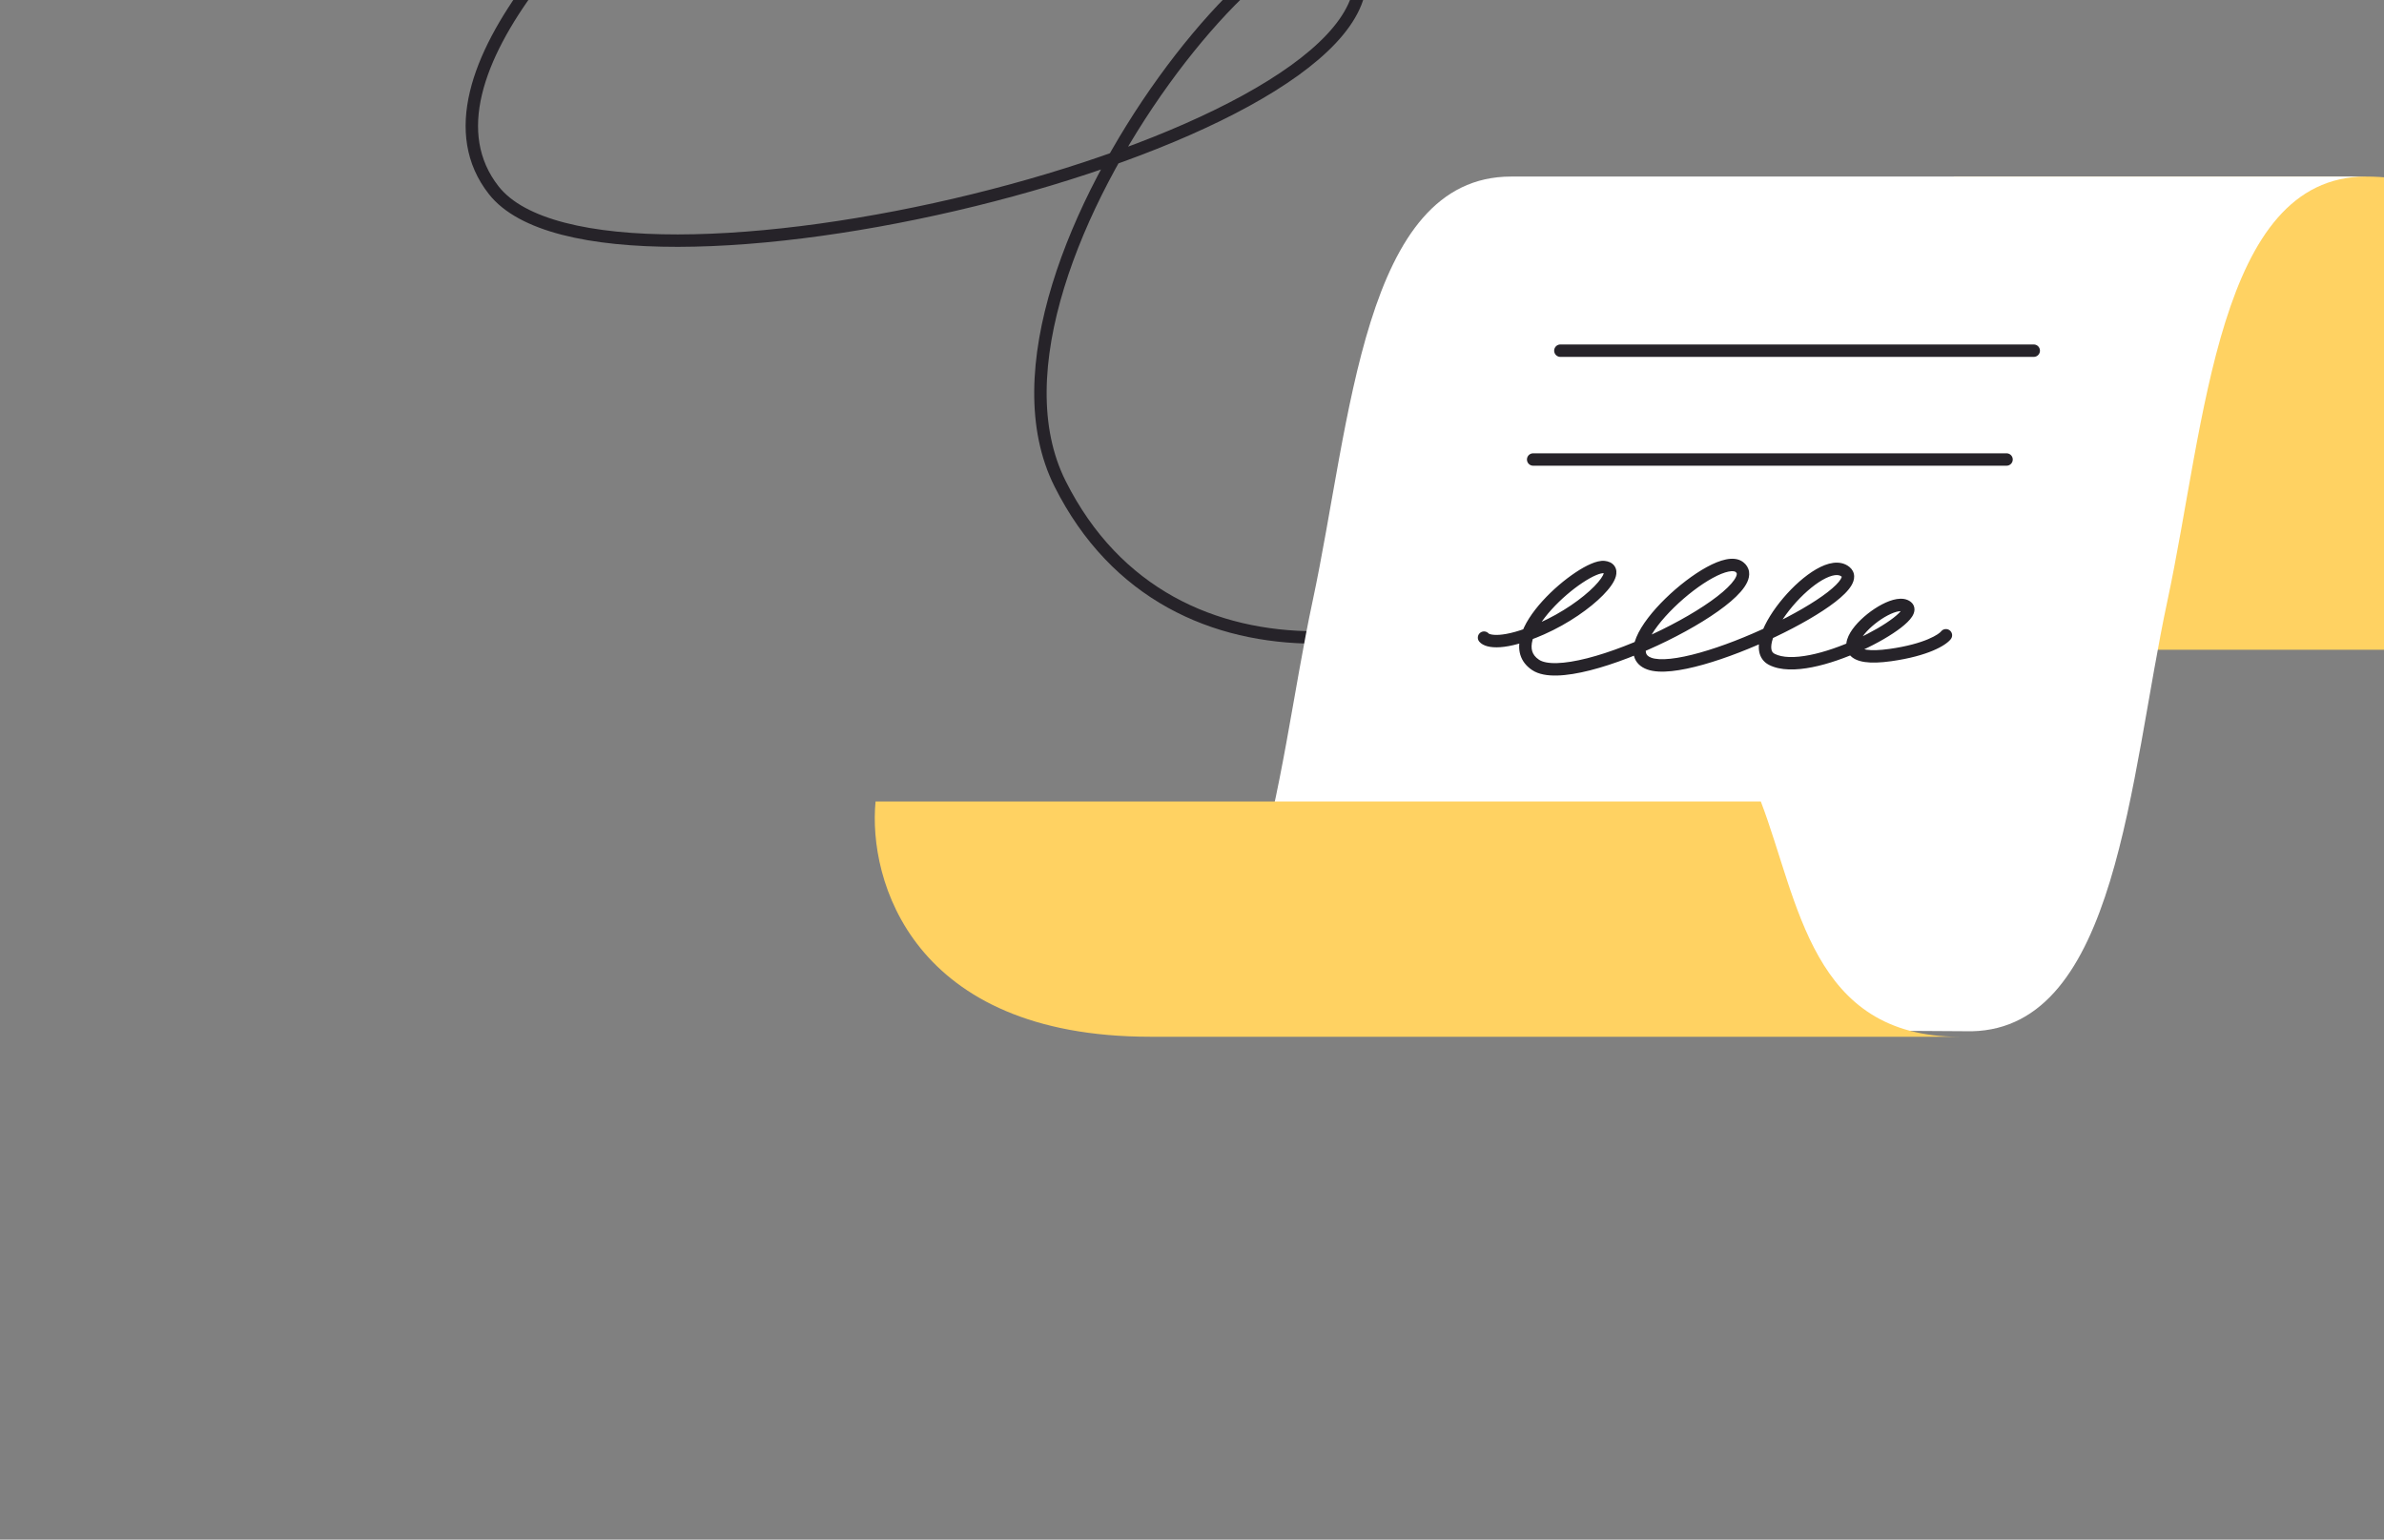 <svg width="384" height="248" viewBox="0 0 384 248" fill="none" xmlns="http://www.w3.org/2000/svg">
<rect x="0" y="0" width="384" height="248" fill="#808080" stroke="none"/>
<path d="M116.417 -32C98.137 -18.744 65.166 12.343 79.524 30.637C97.472 53.505 221.114 23.677 219.12 -4.161C217.126 -32 152.796 42.115 170.744 77.907C188.692 113.7 234.222 105.384 256.013 86.314" stroke="#262329" stroke-width="2" stroke-linecap="round"/>
<path d="M381.079 28.44C404.94 28.44 406.893 50.658 413.039 66.766C419.186 82.874 421.139 104.658 445 104.658H314.699V28.44H381.079Z" fill="#FFD262"/>
<path d="M381.074 28.44C357.213 28.44 355.259 68.061 349.113 96.787C343.006 125.329 341.039 165.608 317.605 166.118L179.476 165.247C203.337 165.247 205.29 125.512 211.436 96.787C217.583 68.061 219.536 28.44 243.397 28.44H381.074Z" fill="white"/>
<path d="M315.584 167C291.723 167 289.77 145.216 283.623 129.108H141.029C139.8 141.739 146.93 167 185.283 167H315.584Z" fill="#FFD262"/>
<path d="M251.334 56.488H289.459H327.584" stroke="#262329" stroke-width="2" stroke-linecap="round"/>
<path d="M246.951 74.018H285.076H323.202" stroke="#262329" stroke-width="2" stroke-linecap="round"/>
<path d="M239.811 102.075C239.46 101.649 238.83 101.588 238.403 101.939C237.977 102.29 237.916 102.921 238.267 103.347L239.811 102.075ZM248.319 101.268L248.724 102.183L248.319 101.268ZM280.176 91.343L279.563 92.133L280.176 91.343ZM285.387 106.206L284.927 107.094L285.387 106.206ZM307.178 97.752L306.539 98.522L307.178 97.752ZM304.512 105.515L304.652 106.505L304.512 105.515ZM314.232 102.938C314.568 102.499 314.485 101.872 314.047 101.536C313.608 101.2 312.981 101.283 312.645 101.721L314.232 102.938ZM238.267 103.347C238.587 103.736 239.078 103.975 239.602 104.11C240.147 104.251 240.827 104.307 241.647 104.25C243.287 104.137 245.59 103.569 248.724 102.183L247.914 100.354C244.91 101.683 242.841 102.163 241.51 102.255C240.844 102.301 240.389 102.248 240.102 102.174C239.795 102.095 239.759 102.012 239.811 102.075L238.267 103.347ZM248.724 102.183C252.662 100.44 256.129 97.985 258.203 95.876C259.21 94.853 260.016 93.787 260.273 92.838C260.407 92.342 260.433 91.707 260.041 91.158C259.656 90.619 259.046 90.412 258.486 90.349L258.262 92.337C258.547 92.369 258.496 92.437 258.413 92.32C258.322 92.193 258.393 92.129 258.342 92.315C258.229 92.733 257.748 93.487 256.778 94.474C254.898 96.384 251.648 98.702 247.914 100.354L248.724 102.183ZM258.486 90.349C257.795 90.271 257.005 90.505 256.275 90.817C255.507 91.145 254.651 91.628 253.772 92.214C252.013 93.386 250.078 95.022 248.455 96.812C246.849 98.583 245.465 100.594 244.932 102.524C244.662 103.502 244.595 104.514 244.885 105.476C245.18 106.454 245.816 107.288 246.785 107.934L247.894 106.27C247.267 105.852 246.946 105.383 246.8 104.899C246.649 104.397 246.658 103.785 246.86 103.057C247.269 101.573 248.409 99.84 249.937 98.156C251.448 96.49 253.257 94.96 254.881 93.879C255.694 93.337 256.439 92.921 257.061 92.656C257.72 92.374 258.109 92.319 258.262 92.337L258.486 90.349ZM246.785 107.934C247.839 108.637 249.284 108.852 250.822 108.813C252.39 108.773 254.209 108.464 256.142 107.973C260.012 106.989 264.472 105.236 268.547 103.231C272.614 101.23 276.366 98.945 278.791 96.868C279.987 95.844 280.957 94.792 281.429 93.777C281.671 93.258 281.817 92.675 281.724 92.078C281.626 91.454 281.287 90.939 280.788 90.553L279.563 92.133C279.716 92.252 279.74 92.335 279.748 92.387C279.76 92.465 279.754 92.636 279.616 92.933C279.33 93.548 278.63 94.373 277.491 95.349C275.245 97.271 271.659 99.471 267.664 101.437C263.676 103.399 259.349 105.094 255.649 106.035C253.798 106.505 252.136 106.778 250.771 106.813C249.377 106.849 248.436 106.631 247.894 106.27L246.785 107.934ZM280.788 90.553C279.986 89.93 278.945 89.923 278.015 90.112C277.055 90.308 275.989 90.756 274.909 91.347C272.74 92.531 270.321 94.393 268.256 96.41C266.205 98.411 264.407 100.657 263.58 102.638C263.169 103.623 262.94 104.677 263.185 105.647C263.45 106.695 264.211 107.439 265.326 107.838L266 105.955C265.39 105.737 265.196 105.442 265.124 105.157C265.033 104.794 265.087 104.22 265.426 103.409C266.099 101.797 267.671 99.775 269.653 97.841C271.619 95.921 273.893 94.18 275.867 93.102C276.859 92.56 277.728 92.212 278.414 92.072C279.131 91.926 279.447 92.043 279.563 92.133L280.788 90.553ZM265.326 107.838C266.401 108.223 267.784 108.257 269.272 108.101C270.785 107.942 272.516 107.573 274.349 107.058C278.017 106.028 282.183 104.391 285.993 102.578C289.794 100.768 293.296 98.756 295.613 96.959C296.754 96.073 297.697 95.173 298.21 94.313C298.469 93.88 298.673 93.369 298.656 92.821C298.638 92.224 298.363 91.714 297.911 91.34L296.637 92.881C296.672 92.91 296.673 92.921 296.666 92.907C296.658 92.892 296.657 92.879 296.657 92.881C296.658 92.9 296.649 93.027 296.493 93.288C296.178 93.816 295.481 94.53 294.387 95.379C292.231 97.051 288.873 98.992 285.133 100.772C281.4 102.549 277.342 104.14 273.808 105.132C272.041 105.629 270.427 105.969 269.063 106.112C267.676 106.258 266.651 106.188 266 105.955L265.326 107.838ZM297.911 91.34C297.14 90.702 296.199 90.548 295.281 90.668C294.38 90.786 293.443 91.172 292.539 91.693C290.728 92.737 288.827 94.455 287.24 96.325C285.657 98.189 284.311 100.295 283.682 102.158C283.37 103.085 283.204 104.041 283.352 104.911C283.509 105.832 284.016 106.623 284.927 107.094L285.846 105.318C285.543 105.161 285.385 104.937 285.324 104.576C285.254 104.163 285.317 103.568 285.578 102.797C286.095 101.263 287.271 99.379 288.765 97.619C290.255 95.863 291.986 94.32 293.538 93.425C294.317 92.977 294.996 92.723 295.541 92.651C296.068 92.582 296.403 92.688 296.637 92.881L297.911 91.34ZM284.927 107.094C286.783 108.053 289.346 107.979 291.902 107.473C294.51 106.957 297.33 105.947 299.859 104.786C302.384 103.628 304.674 102.294 306.208 101.104C306.961 100.519 307.607 99.913 307.985 99.328C308.172 99.038 308.353 98.663 308.373 98.238C308.396 97.751 308.2 97.301 307.816 96.982L306.539 98.522C306.439 98.439 306.369 98.284 306.375 98.145C306.379 98.068 306.402 98.093 306.305 98.243C306.114 98.539 305.685 98.978 304.982 99.523C303.606 100.591 301.461 101.851 299.024 102.969C296.592 104.085 293.924 105.034 291.514 105.511C289.053 105.998 287.069 105.95 285.846 105.318L284.927 107.094ZM307.816 96.982C307.135 96.417 306.255 96.379 305.513 96.499C304.747 96.623 303.925 96.943 303.135 97.356C301.556 98.183 299.9 99.494 298.784 100.846C298.229 101.518 297.76 102.259 297.531 103.005C297.299 103.764 297.288 104.651 297.861 105.404C298.404 106.116 299.307 106.484 300.371 106.638C301.453 106.795 302.866 106.757 304.652 106.505L304.372 104.525C302.679 104.764 301.477 104.778 300.658 104.659C299.82 104.537 299.534 104.3 299.452 104.192C299.4 104.123 299.326 103.974 299.444 103.591C299.565 103.194 299.858 102.687 300.327 102.119C301.26 100.988 302.701 99.841 304.063 99.128C304.745 98.771 305.354 98.55 305.832 98.474C306.333 98.393 306.507 98.495 306.539 98.522L307.816 96.982ZM304.652 106.505C307.63 106.084 309.81 105.448 311.338 104.806C312.823 104.181 313.796 103.507 314.232 102.938L312.645 101.721C312.53 101.871 311.949 102.379 310.563 102.962C309.22 103.527 307.212 104.124 304.372 104.525L304.652 106.505Z" fill="#262329"/>
</svg>
